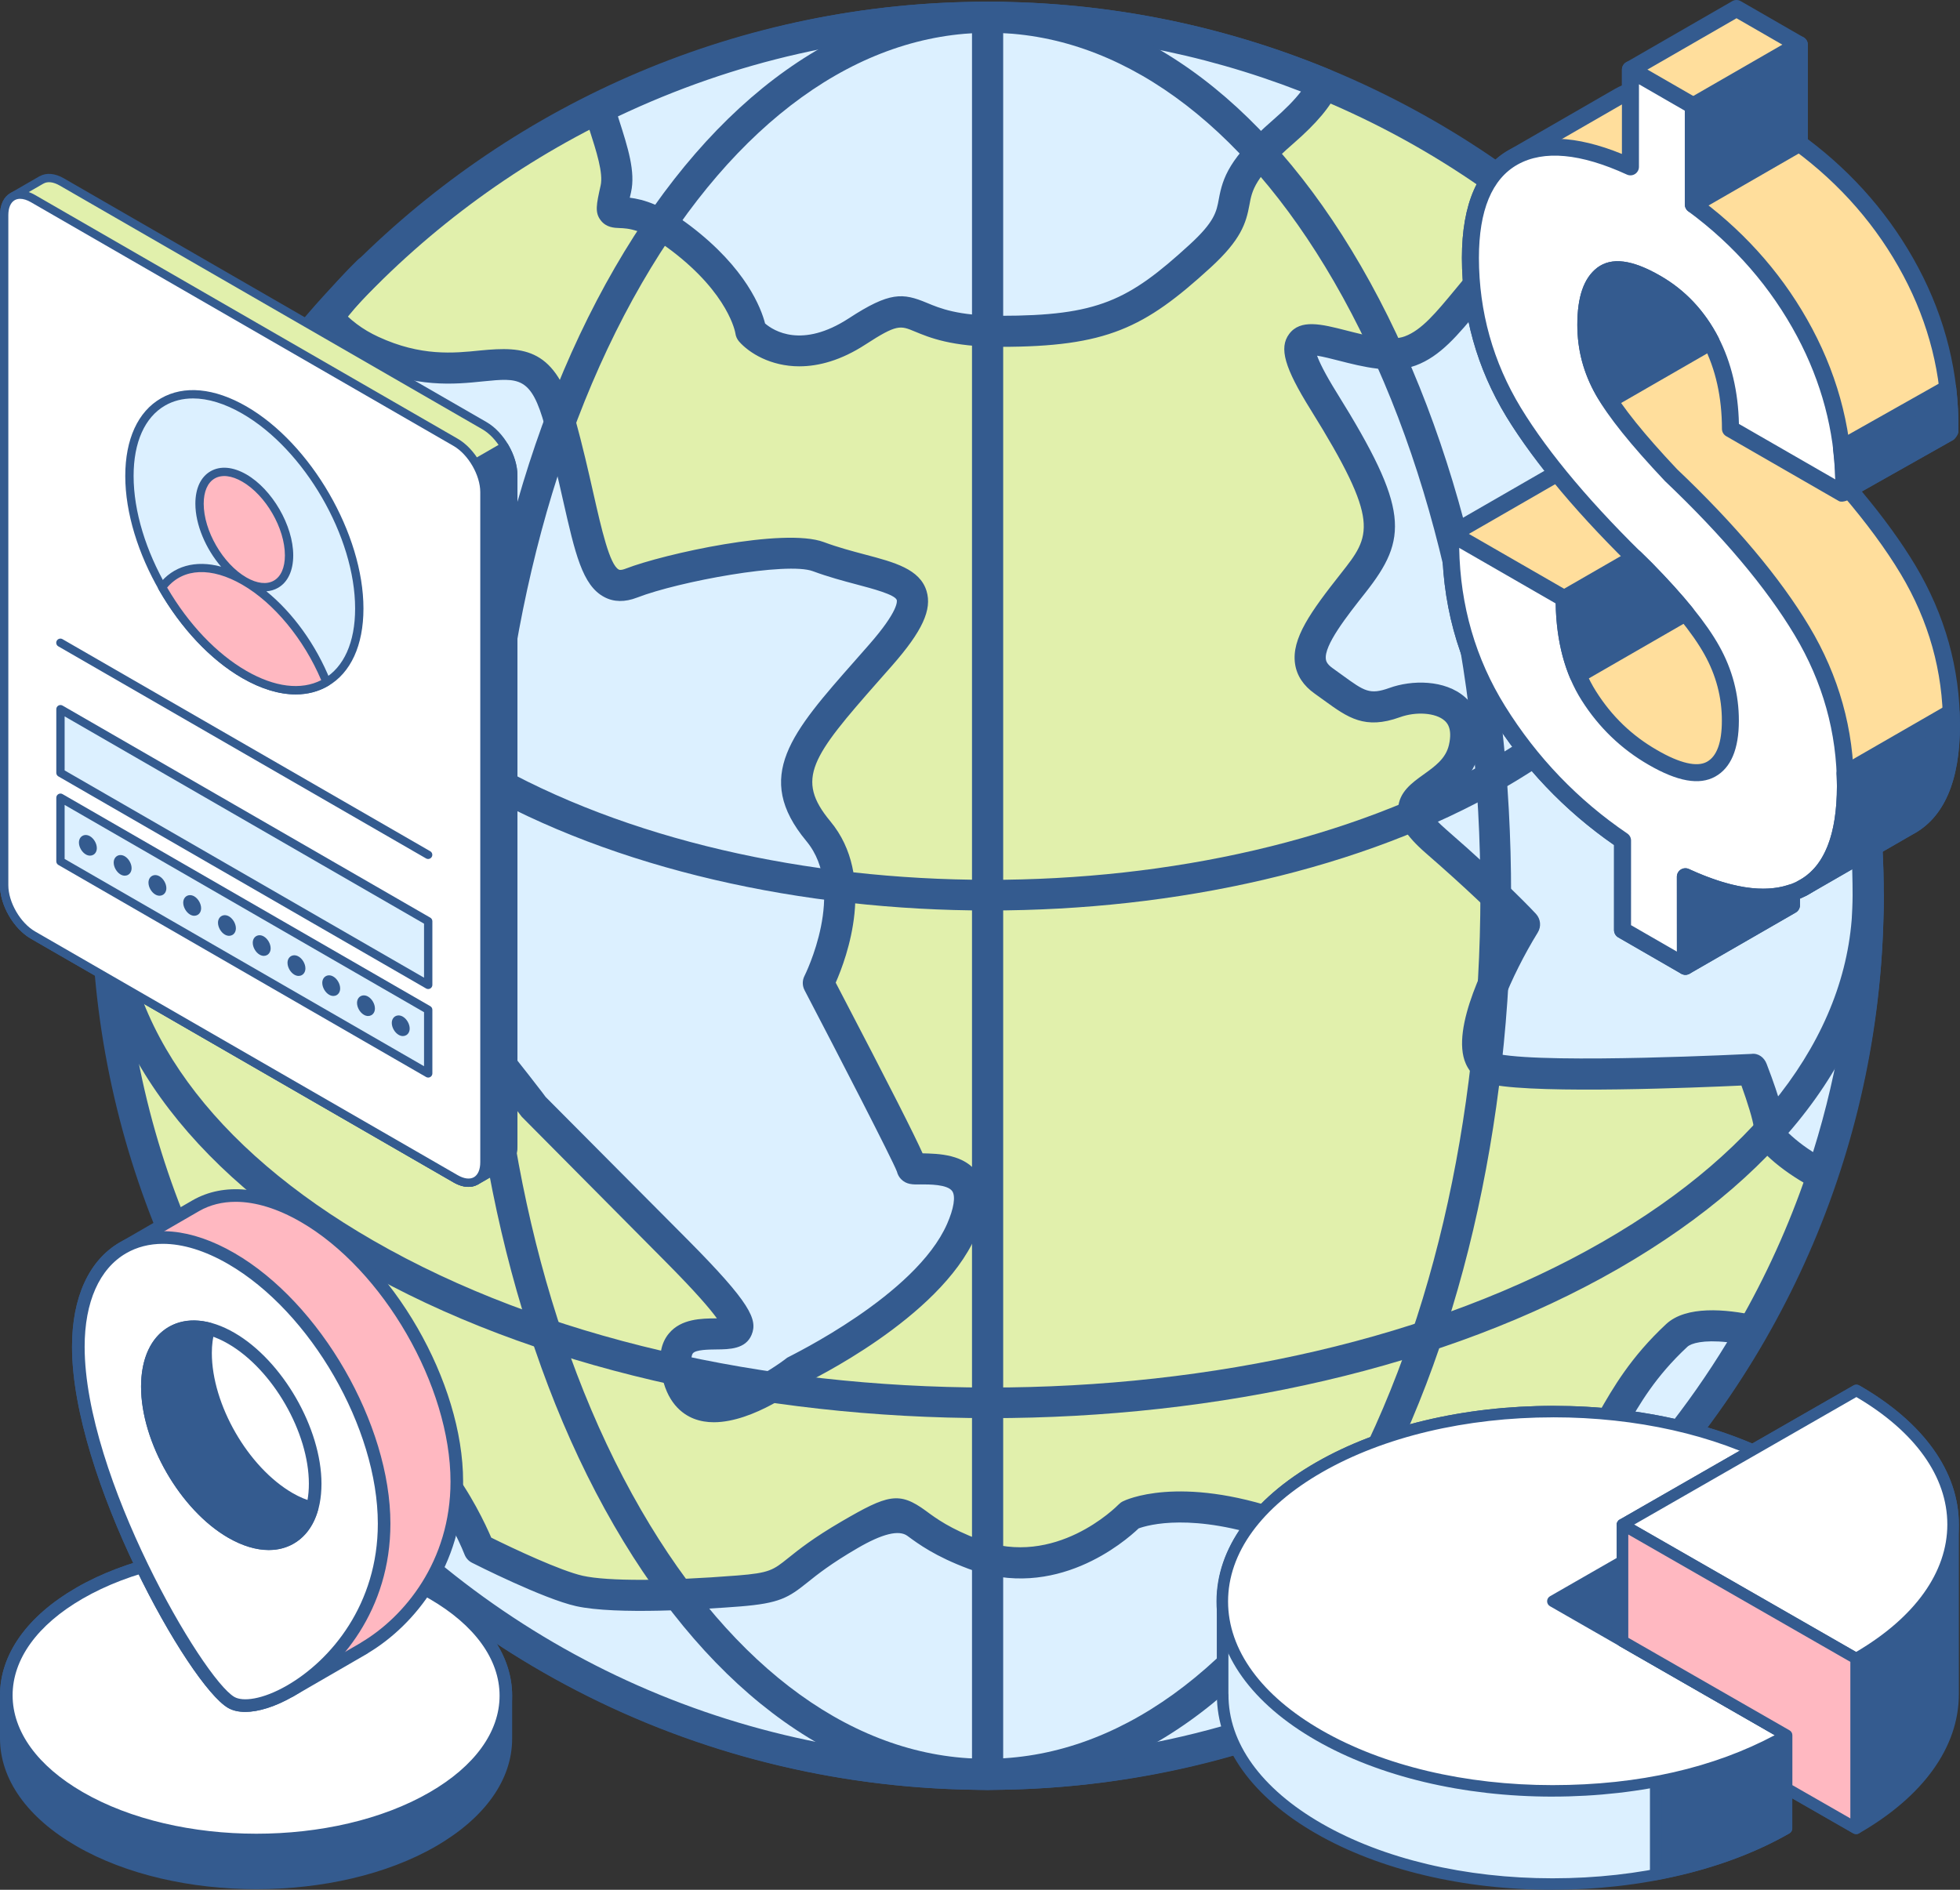 <svg width="504" height="486" viewBox="0 0 504 486" fill="none" xmlns="http://www.w3.org/2000/svg">
<rect x="0" y="0" width="504" height="486" fill="#333333" stroke="none"/>
<g clip-path="url(#clip0_4318_7916)">
<path d="M414.377 389.288C502.812 301.053 502.812 157.997 414.377 69.763C325.942 -18.471 182.561 -18.471 94.126 69.763C5.691 157.997 5.691 301.053 94.126 389.288C182.561 477.522 325.942 477.522 414.377 389.288Z" fill="#E1F0AC"/>
<path d="M253.939 460.312C126.869 460.312 23.484 357.166 23.484 230.38C23.484 103.594 126.869 0.443 253.939 0.443C381.009 0.443 484.394 103.594 484.394 230.375C484.394 357.157 381.009 460.308 253.939 460.308V460.312ZM253.939 8.435C131.287 8.44 31.495 107.997 31.495 230.38C31.495 352.762 131.283 452.32 253.939 452.32C376.595 452.32 476.384 352.762 476.384 230.38C476.384 107.997 376.595 8.44 253.939 8.44V8.435Z" fill="#345B8F"/>
<path d="M480.383 230.378C480.383 255.501 476.108 279.585 468.512 302.16C459.75 297.851 454.126 291.657 454.744 291.015C456.11 289.57 450.529 275.048 450.529 275.048C450.529 275.048 398.686 277.713 384.675 275.048C370.665 272.382 392.007 237.749 392.007 237.749C392.007 237.749 384.645 229.757 369.308 216.434C353.974 203.111 373.626 205.047 376.483 192.453C379.354 179.859 366.636 177.798 358.626 180.692C350.616 183.586 347.944 180.463 340.383 175.136C332.823 169.81 338.598 161.813 347.944 149.97C357.29 138.126 358.626 132.506 340.383 103.199C322.141 73.892 349.28 95.207 362.633 90.252C372.939 86.422 378.528 71.602 397.726 55.855C448.191 97.286 480.383 160.075 480.383 230.378ZM69.246 223.093C101.646 225.758 88.92 224.426 111.619 252.473C134.318 280.521 136.985 284.373 136.985 284.373L173.997 321.672C211.005 358.971 170.366 330.996 173.997 352.311C177.629 373.626 204.884 352.311 204.884 352.311C204.884 352.311 238.46 336.327 247.205 316.341C255.954 296.358 234.457 301.685 234.508 300.357C234.56 299.024 210.422 252.814 210.422 252.814C210.422 252.814 222.802 228.678 210.422 213.764C198.041 198.849 207.75 189.783 226.442 168.468C245.134 147.153 228.331 149.827 210.422 143.155C202.117 140.063 173.038 145.821 162.356 149.961C151.674 154.102 151.674 136.496 143.975 108.56C136.289 80.625 123.636 103.191 95.594 90.243C90.787 88.026 87.022 85.05 83.914 81.457C53.269 116.281 33.094 160.446 28.547 209.24C33.514 216.119 36.851 220.428 36.851 220.428L69.251 223.093H69.246ZM253.931 456.316C338.183 456.316 411.537 410.313 450.529 342.206C441.633 340.291 434.319 340.511 431.167 343.435C412.475 360.825 414.205 375.356 399.122 381.631C380.607 389.335 389.335 387.959 372.42 395.006C355.522 402.054 354.623 401.282 328.816 392.341C302.987 383.4 290.533 389.675 290.533 389.675C290.533 389.675 272.735 408.088 250.477 399.738C228.219 391.392 237.124 383.835 218.432 394.721C199.74 405.608 205.226 407.941 189.953 409.157C174.672 410.374 157.013 410.939 148.998 409.157C140.988 407.376 123.182 398.344 123.182 398.344C123.182 398.344 110.573 366.165 92.023 366.527C86.317 366.644 79.734 366.204 73.37 366.329C114.697 420.897 180.08 456.312 253.922 456.312L253.931 456.316ZM158.353 48.579C155.682 60.569 158.353 48.579 175.044 61.233C191.734 73.888 193.07 85.214 193.07 85.214C193.07 85.214 203.086 96.536 220.442 85.214C237.798 73.892 230.458 85.214 257.16 85.214C283.862 85.214 292.543 80.552 308.563 65.896C324.583 51.24 309.229 51.909 329.926 33.923C335.685 28.929 338.875 25.034 340.388 21.579C313.737 10.577 284.571 4.439 253.935 4.439C218.021 4.439 184.204 13.005 154.035 27.846C156.537 36.028 159.503 43.459 158.353 48.579Z" fill="#DCF0FF"/>
<path d="M253.939 460.306C181.237 460.306 114.264 426.927 70.188 368.74C69.28 367.533 69.124 365.928 69.781 364.578C70.439 363.224 71.8 362.361 73.309 362.331C76.616 362.288 80.001 362.353 83.295 362.435C86.303 362.495 89.221 362.568 91.958 362.53H92.342C110.995 362.53 123.48 388.83 126.32 395.438C131.996 398.259 144.204 403.995 149.879 405.254C156.286 406.669 171.148 406.639 189.645 405.172C197.897 404.517 198.81 403.788 202.653 400.709C205.363 398.535 209.076 395.546 216.421 391.267C228.265 384.366 231.192 383.482 238.113 388.572C240.732 390.508 244.316 393.152 251.894 396.003C271.368 403.266 287.004 387.562 287.661 386.898C287.972 386.575 288.34 386.303 288.738 386.109C289.295 385.816 303.003 379.178 330.137 388.563L332.71 389.46C348.22 394.837 360.945 395.458 370.884 391.323C378.791 388.024 380.736 386.721 382.798 385.35C385.241 383.715 387.757 382.042 397.591 377.949C404.387 375.119 407.058 370.444 411.104 363.358C414.748 356.979 419.292 349.038 428.447 340.512C433.609 335.724 443.772 336.66 451.384 338.303C452.629 338.562 453.68 339.416 454.194 340.581C454.717 341.736 454.648 343.078 454.017 344.182C413.006 415.817 336.341 460.31 253.943 460.31L253.939 460.306ZM81.661 370.384C124.184 422.558 186.515 452.31 253.939 452.31C331.551 452.31 403.898 411.409 444.131 345.174C437.949 344.51 434.841 345.476 433.903 346.351C425.642 354.042 421.613 361.089 418.06 367.313C413.732 374.891 409.993 381.434 400.677 385.307C391.565 389.094 389.373 390.564 387.259 391.979C384.968 393.51 382.604 395.093 373.975 398.681C356.243 406.091 353.766 405.216 330.086 396.995L327.513 396.111C306.66 388.886 295.222 392.177 292.797 393.062C289.217 396.473 271.39 411.849 249.08 403.469C240.451 400.243 236.176 397.077 233.349 394.998C231.165 393.374 226.869 394.432 220.463 398.172C213.637 402.149 210.192 404.905 207.676 406.924C202.717 410.9 200.483 412.324 190.285 413.139C181.034 413.859 158.434 415.334 148.142 413.057C139.734 411.185 122.127 402.287 121.379 401.899C120.501 401.463 119.823 400.713 119.464 399.798C116.226 391.565 104.667 370.397 92.113 370.522C89.252 370.552 86.213 370.491 83.091 370.427C82.616 370.405 82.141 370.397 81.661 370.384ZM183.563 365.764C181.804 365.764 180.096 365.493 178.488 364.88C175.358 363.673 171.36 360.623 170.054 352.972C169.328 348.715 169.994 345.321 172.021 342.91C175.185 339.131 180.355 339.08 184.134 339.049H184.345C182.677 336.729 179.041 332.42 171.156 324.48L134.149 287.181C133.591 286.495 130.509 282.165 108.51 254.98C102.047 246.996 98.429 241.389 95.788 237.296C92.145 231.655 83.538 228.276 69.967 227.161L36.53 224.413C35.411 224.318 34.377 223.758 33.686 222.874C33.686 222.874 30.318 218.522 25.304 211.569C24.733 210.788 24.474 209.831 24.565 208.865C29.069 160.555 48.556 115.583 80.913 78.831C81.674 77.969 82.767 77.468 83.921 77.468H83.939C85.097 77.468 86.195 77.977 86.952 78.853C89.865 82.213 93.246 84.766 97.283 86.616C108.229 91.684 116.684 90.83 123.45 90.136C134.97 89.01 142.902 89.54 147.848 107.504C149.832 114.716 151.31 121.233 152.59 126.891C154.635 135.906 156.748 145.23 159.113 146.477C159.558 146.718 160.423 146.425 160.911 146.235C170.69 142.448 201.602 135.608 211.826 139.408C215.517 140.784 219.166 141.741 222.434 142.612C229.995 144.609 236.526 146.339 238.251 151.98C239.717 156.768 237.17 162.306 229.463 171.1L226.043 174.982C208.644 194.705 204.468 200.312 213.512 211.211C225.404 225.53 217.722 246.306 214.895 252.715C229.536 280.754 235.121 291.878 237.24 296.605C241.225 296.708 248.12 296.76 251.561 301.966C254.116 305.826 253.9 311.053 250.882 317.941C241.649 339.049 208.043 355.232 206.617 355.918C205.713 356.72 193.834 365.751 183.563 365.764ZM38.96 216.585L70.624 219.186C93.082 221.041 94.919 221.183 102.523 232.966C105.069 236.912 108.553 242.299 114.748 249.959C137.278 277.8 140.179 281.932 140.296 282.096L176.858 318.856C192.965 335.09 194.889 339.347 193.272 343.263C191.746 346.968 187.566 347.011 184.211 347.041C182.249 347.063 178.968 347.093 178.172 348.029C178.012 348.228 177.52 349.06 177.961 351.639C178.773 356.405 180.74 357.164 181.389 357.414C186.697 359.463 197.854 352.743 202.428 349.159C203.496 348.547 235.51 333.102 243.547 314.733C245.263 310.821 245.764 307.698 244.882 306.365C243.676 304.545 238.826 304.597 236.807 304.597C234.659 304.657 233.051 304.64 231.68 303.221C231.179 302.699 230.816 302.026 230.639 301.306C229.394 298.058 215.47 271.093 206.885 254.648C206.284 253.505 206.279 252.137 206.867 250.986C206.975 250.766 217.882 228.994 207.352 216.309C193.562 199.7 203.53 188.408 220.035 169.702L223.441 165.829C231.136 157.057 230.673 154.568 230.595 154.309C230.167 152.925 224.28 151.363 220.385 150.333C216.879 149.405 212.984 148.366 209.029 146.899C202.428 144.424 174.623 149.5 163.816 153.684C160.691 154.892 157.829 154.861 155.356 153.529C149.745 150.553 147.878 142.31 144.778 128.642C143.52 123.096 142.072 116.682 140.123 109.618C136.608 96.825 133.487 97.162 124.262 98.076C116.913 98.835 106.858 99.844 93.925 93.862C90.254 92.176 87.004 90.032 84.103 87.38C54.881 121.862 37.148 163.483 32.683 208.123C35.519 212.026 37.732 214.972 38.955 216.585H38.96ZM468.52 306.15C467.915 306.15 467.305 306.016 466.748 305.731C459.745 302.285 451.458 295.772 450.771 291.921C450.645 291.244 450.719 290.493 450.943 289.799C450.784 288.125 449.37 283.532 447.796 279.172C436.475 279.702 396.428 281.345 383.931 278.965C380.633 278.339 378.207 276.467 376.919 273.552C372.886 264.434 382.573 245.961 387.013 238.31C383.875 235.127 377.135 228.515 366.687 219.44C361.504 214.933 359.36 211.487 359.533 207.907C359.727 203.715 363.086 201.308 366.052 199.186C369 197.073 371.788 195.085 372.588 191.557C373.582 187.196 371.965 185.769 371.434 185.303C369.181 183.314 364.158 182.939 359.995 184.44C350.956 187.718 346.59 184.544 340.555 180.175L338.078 178.393C335.165 176.332 333.457 173.752 333.012 170.712C332.061 164.208 337.063 157.298 344.805 147.482C352.512 137.708 355.115 134.422 336.985 105.3C330.293 94.548 328.854 89.48 331.473 85.922C334.382 81.967 339.872 83.373 346.223 84.995C351.25 86.284 357.527 87.897 361.24 86.495C365.567 84.891 369.237 80.449 374.312 74.307C379.357 68.2 385.634 60.591 395.187 52.755C396.67 51.547 398.797 51.547 400.28 52.755C453.74 96.644 484.398 161.387 484.398 230.37C484.398 255.014 480.334 279.599 472.32 303.419C471.957 304.511 471.131 305.395 470.063 305.835C469.575 306.042 469.048 306.145 468.524 306.145L468.52 306.15ZM458.98 290.446C460.099 291.684 462.607 294.004 466.212 296.286C472.96 274.721 476.383 252.573 476.383 230.374C476.383 164.902 447.771 103.381 397.751 61.074C390.169 67.682 384.847 74.117 380.494 79.392C374.844 86.228 370.387 91.632 364.037 93.992C357.933 96.251 350.342 94.302 344.234 92.741C342.553 92.305 340.287 91.731 338.679 91.473C339.237 93.034 340.59 95.928 343.789 101.078C362.399 130.98 362.109 138.472 351.095 152.437C346.339 158.463 340.417 165.967 340.94 169.556C340.988 169.879 341.113 170.742 342.7 171.855L345.267 173.705C350.874 177.772 352.206 178.734 357.272 176.923C362.987 174.852 371.533 174.727 376.738 179.308C378.869 181.192 382.176 185.51 380.399 193.325C378.929 199.807 374.183 203.202 370.72 205.677C369.54 206.531 367.759 207.799 367.513 208.382C367.547 208.382 367.82 209.818 371.948 213.398C387.277 226.721 394.66 234.691 394.963 235.023C396.177 236.343 396.368 238.301 395.425 239.819C388.526 251.029 382.288 265.879 384.255 270.313C384.38 270.606 384.527 270.925 385.435 271.102C398.827 273.629 449.815 271.059 450.33 271.037C452.167 270.778 453.663 271.973 454.276 273.599C457.964 283.183 459.023 287.88 458.98 290.429V290.446ZM205.575 94.212C198.118 94.212 192.637 90.757 190.069 87.854C189.533 87.242 189.191 86.483 189.092 85.68C189.088 85.629 187.484 75.687 172.622 64.417C165.295 58.858 161.4 58.724 159.308 58.651C157.954 58.599 155.923 58.534 154.492 56.692C152.901 54.644 153.355 52.612 154.444 47.713C154.444 47.713 154.444 47.704 154.449 47.704C155.158 44.521 153.394 39.026 151.526 33.208L150.204 29.016C149.633 27.144 150.506 25.134 152.266 24.271C184.397 8.451 218.604 0.438 253.939 0.438C284.276 0.438 313.884 6.308 341.926 17.879C342.916 18.298 343.702 19.087 344.104 20.075C344.507 21.075 344.489 22.188 344.061 23.176C342.241 27.329 338.584 31.698 332.554 36.934C322.577 45.604 321.95 49.02 321.289 52.651C320.411 57.43 319.118 61.652 311.268 68.834C294.288 84.361 284.605 89.2 257.155 89.2C244.697 89.2 238.99 86.815 235.212 85.245C231.521 83.705 230.643 83.338 222.628 88.544C216.265 92.698 210.486 94.207 205.566 94.207L205.575 94.212ZM196.739 83.192C198.961 85.098 206.241 89.687 218.254 81.872C228.814 74.971 232.152 75.316 238.312 77.874C241.688 79.288 246.309 81.216 257.159 81.216C282.31 81.216 290.143 77.326 305.856 62.951C312.345 57.02 312.811 54.458 313.408 51.211C314.424 45.664 316.093 40.648 327.297 30.905C330.47 28.157 332.869 25.712 334.538 23.538C308.757 13.515 281.661 8.438 253.934 8.438C220.968 8.438 189.01 15.671 158.897 29.939L159.156 30.771C161.46 37.952 163.449 44.154 162.264 49.451C162.143 49.96 162.04 50.43 161.944 50.844C165.433 51.279 170.434 52.716 177.468 58.047C191.897 68.998 195.753 79.353 196.735 83.192H196.739Z" fill="#345B8F"/>
<path d="M254.471 364.703C195.659 364.703 136.812 351.786 91.993 325.977C47.978 300.62 23.64 266.681 23.484 230.404C23.476 228.196 25.257 226.397 27.474 226.389H27.492C29.696 226.389 31.486 228.17 31.499 230.365C31.646 263.692 54.553 295.182 96.004 319.05C183.282 369.348 325.158 369.443 412.259 319.27C453.745 295.376 476.514 263.817 476.38 230.408C476.371 228.192 478.156 226.402 480.37 226.393H480.387C482.591 226.393 484.381 228.174 484.394 230.37C484.541 266.776 460.346 300.806 416.266 326.201C371.685 351.876 313.097 364.708 254.48 364.708L254.471 364.703Z" fill="#345B8F"/>
<path d="M254.367 234.158C206.237 234.158 158.08 223.582 121.41 202.465C88.911 183.751 69.155 158.731 65.77 132.016C62.848 108.976 71.913 86.432 91.98 66.834C93.562 65.281 96.095 65.324 97.643 66.885C99.19 68.468 99.16 70.996 97.578 72.535C79.374 90.322 71.126 110.542 73.716 131.016C76.776 155.195 95.135 178.11 125.413 195.53C196.428 236.452 311.883 236.525 382.773 195.707C412.916 178.347 431.167 155.501 434.171 131.387C436.739 110.792 428.331 90.443 409.868 72.544C408.282 71.013 408.247 68.485 409.786 66.894C411.343 65.333 413.876 65.281 415.449 66.821C435.784 86.531 445.013 109.2 442.121 132.379C438.797 159.033 419.145 183.988 386.78 202.638C350.291 223.642 302.338 234.14 254.367 234.153V234.158Z" fill="#345B8F"/>
<path d="M253.63 460.311C217.267 460.311 183.272 436.166 157.901 392.32C106.351 303.221 106.451 158.088 158.13 68.791C183.644 24.716 217.786 0.434 254.253 0.434H254.257C290.608 0.442 324.599 24.591 349.965 68.424C401.519 157.523 401.424 302.656 349.744 391.953C324.24 436.041 290.102 460.311 253.63 460.311ZM254.253 8.426C220.764 8.426 189.095 31.28 165.073 72.785C114.669 159.873 114.565 301.427 164.844 388.322C188.727 429.589 220.254 452.319 253.635 452.319C287.016 452.319 318.793 429.464 342.811 387.96C393.211 300.871 393.31 159.326 343.031 72.422C319.16 31.155 287.63 8.439 254.262 8.426H254.257H254.253Z" fill="#345B8F"/>
<path d="M253.953 460.306C251.74 460.306 249.945 458.516 249.945 456.308V4.436C249.945 2.227 251.74 0.438 253.953 0.438C256.167 0.438 257.961 2.227 257.961 4.436V456.312C257.961 458.52 256.167 460.31 253.953 460.31V460.306Z" fill="#345B8F"/>
</g>
<path d="M459.394 470.22V446.273L420.192 423.779L459.461 401.253V377.295C426.284 358.264 372.459 358.275 339.243 377.339C322.649 386.86 314.402 399.333 314.402 411.806L314.391 411.795V435.681H314.419C314.318 448.192 322.537 460.71 339.17 470.258C372.358 489.295 426.177 489.273 459.399 470.22H459.394Z" fill="#DCF0FF"/>
<path d="M399.211 486.001C376.258 486.001 354.672 480.869 338.413 471.536C321.981 462.104 312.93 449.47 312.913 435.938C312.896 435.855 312.891 435.766 312.891 435.677V411.791C312.891 411.73 312.896 411.664 312.902 411.603C312.986 398.092 322.064 385.475 338.491 376.048C354.795 366.699 376.425 361.545 399.407 361.545C422.388 361.545 443.935 366.677 460.188 376.004C460.652 376.265 460.937 376.753 460.937 377.286V401.244C460.942 401.771 460.657 402.259 460.2 402.52L423.159 423.77L460.127 444.987C460.59 445.248 460.875 445.736 460.875 446.263V470.21C460.881 470.737 460.596 471.226 460.138 471.486C443.834 480.841 422.193 485.99 399.217 485.99L399.211 486.001ZM315.867 435.422C315.883 435.516 315.895 435.605 315.895 435.699C315.8 448.222 324.326 460.04 339.909 468.984C355.716 478.056 376.777 483.049 399.217 483.049C421.657 483.049 442.131 478.2 457.91 469.367V447.129L419.446 425.063C418.988 424.802 418.709 424.308 418.709 423.787C418.709 423.265 418.988 422.772 419.446 422.505L457.977 400.406V378.157C442.249 369.357 421.495 364.519 399.423 364.519C377.352 364.519 355.844 369.529 339.987 378.628C324.443 387.545 315.889 399.335 315.889 411.813C315.889 411.874 315.889 411.935 315.878 411.997V435.427L315.867 435.422Z" fill="#345B8F"/>
<path d="M425.75 426.982V482.056C438.034 479.742 449.609 475.836 459.375 470.227V446.28L425.75 426.988V426.982Z" fill="#345B8F"/>
<path d="M425.759 483.528C425.418 483.528 425.077 483.411 424.809 483.189C424.474 482.912 424.273 482.496 424.273 482.057V426.984C424.273 426.457 424.553 425.968 425.016 425.708C425.48 425.441 426.043 425.441 426.501 425.708L460.115 445.005C460.579 445.266 460.863 445.754 460.863 446.281V470.228C460.869 470.755 460.584 471.243 460.126 471.504C450.511 477.019 439.048 481.058 426.038 483.505C425.943 483.522 425.854 483.528 425.759 483.528ZM427.25 429.542V480.254C438.869 477.913 449.165 474.251 457.898 469.362V447.124L427.25 429.542Z" fill="#345B8F"/>
<path d="M420.189 423.772L459.458 401.245L459.453 377.287L399.312 411.798L420.189 423.772Z" fill="#345B8F"/>
<path d="M420.198 425.247C419.941 425.247 419.684 425.18 419.45 425.053L398.579 413.079C398.115 412.818 397.836 412.33 397.836 411.803C397.836 411.276 398.115 410.788 398.579 410.521L458.719 376.01C459.182 375.744 459.746 375.744 460.204 376.01C460.668 376.271 460.952 376.759 460.952 377.292V401.25C460.958 401.777 460.673 402.265 460.215 402.526L420.946 425.053C420.717 425.186 420.46 425.247 420.198 425.247ZM402.297 411.797L420.198 422.062L457.982 400.39V379.844L402.297 411.797Z" fill="#345B8F"/>
<path d="M459.372 446.263L399.293 411.796L459.433 377.285C426.256 358.254 372.437 358.265 339.215 377.329C306.005 396.383 305.977 427.265 339.154 446.296C372.331 465.333 426.15 465.316 459.372 446.263Z" fill="white"/>
<path d="M399.222 462.043C376.274 462.043 354.683 456.906 338.424 447.579C321.908 438.108 312.812 425.418 312.812 411.853C312.812 398.287 321.936 385.553 338.491 376.054C354.795 366.705 376.425 361.551 399.407 361.551C422.388 361.551 443.935 366.683 460.188 376.01C460.652 376.271 460.937 376.759 460.937 377.292C460.937 377.824 460.652 378.307 460.188 378.568L402.282 411.803L460.121 444.988C460.585 445.248 460.87 445.737 460.87 446.264C460.87 446.791 460.585 447.279 460.121 447.54C443.823 456.889 422.193 462.038 399.217 462.038L399.222 462.043ZM399.412 364.503C376.939 364.503 355.833 369.513 339.976 378.612C324.381 387.556 315.788 399.363 315.788 411.847C315.788 424.331 324.354 436.094 339.909 445.015C355.722 454.093 376.788 459.086 399.222 459.086C421.657 459.086 440.797 454.536 456.369 446.236L398.569 413.073C398.106 412.812 397.827 412.319 397.827 411.797C397.827 411.276 398.106 410.782 398.569 410.515L456.436 377.303C440.909 369.03 420.78 364.497 399.412 364.497V364.503Z" fill="#345B8F"/>
<path d="M417.227 422.056L459.421 446.269V459.951L477.305 470.21C493.922 460.678 502.23 448.183 502.242 435.705V392.061C502.253 379.572 493.967 367.093 477.372 357.572L417.232 392.083V422.056H417.227Z" fill="#345B8F"/>
<path d="M477.296 471.684C477.033 471.684 476.782 471.617 476.547 471.49L458.664 461.231C458.2 460.97 457.915 460.476 457.915 459.955V447.127L416.469 423.341C416.011 423.08 415.727 422.592 415.727 422.065V392.092C415.727 391.565 416.011 391.077 416.469 390.81L476.614 356.299C477.078 356.033 477.642 356.033 478.1 356.299C494.632 365.787 503.728 378.493 503.705 392.07V435.714C503.694 449.296 494.576 462.002 478.027 471.495C477.798 471.628 477.541 471.689 477.284 471.689L477.296 471.684ZM460.897 459.095L477.29 468.499C492.41 459.611 500.729 447.987 500.735 435.703V392.064C500.752 379.786 492.455 368.167 477.351 359.284L418.697 392.941V421.21L460.143 444.996C460.607 445.257 460.891 445.745 460.891 446.272V459.1L460.897 459.095Z" fill="#345B8F"/>
<path d="M477.294 426.544C510.522 407.497 510.55 376.609 477.367 357.572L417.227 392.083L477.294 426.544Z" fill="white"/>
<path d="M477.284 428.025C477.028 428.025 476.771 427.959 476.542 427.831L416.469 393.37C416.011 393.109 415.727 392.615 415.727 392.088C415.727 391.561 416.011 391.073 416.469 390.807L476.614 356.295C477.078 356.029 477.642 356.029 478.1 356.295C494.616 365.772 503.705 378.467 503.705 392.038C503.7 405.621 494.582 418.332 478.021 427.825C477.793 427.959 477.536 428.02 477.279 428.02L477.284 428.025ZM420.193 392.088L477.284 424.84C492.41 415.952 500.741 404.328 500.741 392.038C500.741 379.749 492.449 368.163 477.357 359.286L420.193 392.088Z" fill="#345B8F"/>
<path d="M459.421 446.266V459.948L477.3 470.207L477.294 426.542L417.227 392.086V422.053L459.421 446.266Z" fill="#FFB8C1"/>
<path d="M477.296 471.682C477.034 471.682 476.783 471.616 476.548 471.488L458.664 461.229C458.201 460.968 457.916 460.475 457.916 459.953V447.125L416.469 423.339C416.011 423.078 415.727 422.59 415.727 422.063V392.091C415.727 391.563 416.011 391.075 416.469 390.809C416.933 390.548 417.497 390.548 417.954 390.809L478.022 425.27C478.486 425.536 478.77 426.025 478.77 426.552V470.218C478.776 470.745 478.491 471.233 478.033 471.494C477.804 471.627 477.548 471.688 477.291 471.688L477.296 471.682ZM460.897 459.093L475.805 467.643V427.389L418.703 394.637V421.197L460.149 444.983C460.613 445.244 460.897 445.732 460.897 446.26V459.087V459.093Z" fill="#345B8F"/>
<path d="M130.073 436.037C130.047 426.528 123.77 417.03 111.23 409.769C86.132 395.242 45.471 395.233 20.402 409.743C7.862 417.004 1.595 426.511 1.617 436.037V447.1C1.643 456.61 7.925 466.108 20.457 473.359C45.554 487.887 86.224 487.896 111.293 473.401C123.833 466.132 130.091 456.625 130.073 447.098V436.035V436.037Z" fill="#345B8F"/>
<path d="M65.933 485.846C49.176 485.846 32.41 482.152 19.65 474.765C7.007 467.446 0.031 457.624 7.334e-05 447.103V436.035C-0.026 425.504 6.936 415.666 19.595 408.335C45.072 393.591 86.539 393.609 112.041 408.361C124.688 415.685 131.665 425.511 131.695 436.033V447.1C131.713 457.635 124.76 467.474 112.104 474.804C99.379 482.165 82.655 485.846 65.933 485.846ZM65.776 400.483C49.635 400.483 33.497 404.037 21.214 411.149C9.602 417.868 3.217 426.709 3.239 436.03V447.072C3.265 456.411 9.665 465.239 21.27 471.949C45.871 486.195 85.896 486.21 110.488 471.991C122.091 465.267 128.476 456.426 128.461 447.1V436.037C128.434 426.718 122.03 417.888 110.425 411.173C98.112 404.043 81.945 400.481 65.778 400.481L65.776 400.483Z" fill="#345B8F"/>
<path d="M111.293 462.331C136.358 447.827 136.332 424.291 111.23 409.769C86.132 395.242 45.472 395.233 20.402 409.743C-4.667 424.247 -4.641 447.768 20.457 462.287C45.554 476.815 86.224 476.833 111.293 462.329V462.331Z" fill="white"/>
<path d="M65.941 474.778C49.18 474.778 32.414 471.08 19.65 463.693C6.979 456.363 0 446.52 0 435.985C0 425.45 6.957 415.646 19.595 408.335C45.072 393.591 86.538 393.609 112.041 408.361C124.712 415.694 131.695 425.535 131.695 436.079C131.695 446.622 124.738 456.426 112.104 463.737C99.379 471.098 82.663 474.778 65.939 474.778H65.941ZM65.778 400.483C49.637 400.483 33.499 404.037 21.216 411.149C9.623 417.855 3.241 426.674 3.241 435.985C3.241 445.295 9.647 454.156 21.273 460.879C45.882 475.134 85.907 475.154 110.49 460.921C122.078 454.219 128.463 445.395 128.463 436.076C128.463 426.757 122.057 417.897 110.427 411.173C98.114 404.043 81.947 400.481 65.78 400.481L65.778 400.483Z" fill="#345B8F"/>
<path d="M78.149 312.846C67.33 306.583 57.53 305.974 50.42 310.03H50.416L50.374 310.056C50.357 310.065 50.346 310.073 50.333 310.082L31.679 320.875C24.552 324.974 20.136 333.798 20.141 346.356C20.141 379.817 50.821 432.826 59.453 437.821C62.459 439.561 68.249 438.454 74.468 434.904L74.494 434.939L93.734 423.808L93.721 423.782C104.989 417.107 117.47 402.341 117.466 381.033C117.47 355.94 99.861 325.404 78.149 312.844V312.846Z" fill="#FFB8C1"/>
<path d="M63.044 440.263C61.336 440.263 59.844 439.925 58.646 439.228C48.602 433.417 18.523 379.803 18.523 346.36C18.519 333.605 22.904 324.055 30.874 319.471L49.526 308.68C57.572 304.087 67.987 305.091 78.963 311.444C101.091 324.245 119.092 355.466 119.087 381.037C119.092 402.703 106.598 417.929 94.805 425.028C94.728 425.1 94.639 425.163 94.548 425.218L75.308 436.349C75.194 436.412 75.077 436.462 74.952 436.502C70.524 438.977 66.372 440.263 63.044 440.263ZM60.589 309.075C57.156 309.075 53.998 309.861 51.223 311.444L32.488 322.282C25.563 326.266 21.756 334.815 21.76 346.358C21.76 379.679 52.125 431.708 60.263 436.417C62.312 437.613 67.25 437.17 73.667 433.496C73.772 433.437 73.883 433.391 73.996 433.356L92.668 422.55C92.74 422.491 92.816 422.437 92.899 422.384C103.992 415.809 115.851 401.491 115.846 381.035C115.851 356.496 98.575 326.535 77.34 314.251C71.398 310.811 65.688 309.073 60.587 309.073L60.589 309.075Z" fill="#345B8F"/>
<path d="M20.141 346.349C20.136 321.247 37.741 311.097 59.454 323.655C81.166 336.214 98.775 366.751 98.771 391.845C98.775 425.314 67.968 442.741 59.454 437.814C50.821 432.819 20.141 379.81 20.141 346.349Z" fill="white"/>
<path d="M63.071 440.248C61.346 440.248 59.84 439.91 58.647 439.222C48.603 433.407 18.523 379.793 18.523 346.35C18.519 333.619 22.889 324.079 30.824 319.488C38.768 314.884 49.23 315.865 60.265 322.252C82.394 335.053 100.395 366.274 100.391 391.845C100.395 413.95 87.522 429.274 75.478 436.247C70.941 438.866 66.556 440.248 63.069 440.248H63.071ZM41.885 319.879C38.424 319.879 35.239 320.682 32.445 322.298C25.555 326.284 21.765 334.828 21.765 346.35C21.765 379.671 52.129 431.7 60.267 436.408C62.367 437.628 67.382 437.177 73.862 433.433C85.126 426.917 97.16 412.57 97.156 391.845C97.16 367.306 79.885 337.345 58.649 325.061C52.698 321.619 46.989 319.879 41.887 319.879H41.885Z" fill="#345B8F"/>
<path d="M37.891 356.613C37.891 342.845 47.556 337.268 59.468 344.164C71.385 351.051 81.046 367.812 81.046 381.58C81.046 395.348 71.385 400.943 59.473 394.047C47.556 387.151 37.891 370.39 37.891 356.613Z" fill="white"/>
<path d="M69.117 398.64C65.878 398.64 62.319 397.57 58.664 395.457C46.317 388.31 36.273 370.887 36.273 356.617C36.273 349.359 38.802 343.899 43.396 341.243C47.988 338.577 53.993 339.121 60.28 342.762C72.622 349.898 82.666 367.312 82.666 381.584C82.666 388.853 80.137 394.317 75.538 396.974C73.615 398.085 71.448 398.64 69.117 398.64ZM49.829 342.825C48.058 342.825 46.431 343.234 45.013 344.052C41.462 346.106 39.51 350.566 39.51 356.615C39.51 369.853 48.829 386.015 60.282 392.641C65.523 395.679 70.361 396.212 73.922 394.162C77.468 392.108 79.424 387.642 79.424 381.582C79.424 368.344 70.11 352.19 58.657 345.572C55.507 343.749 52.501 342.825 49.827 342.825H49.829Z" fill="#345B8F"/>
<path d="M52.851 347.952C52.851 345.636 53.145 343.575 53.657 341.739C44.569 339.415 37.891 345.171 37.891 356.606C37.891 370.382 47.556 387.143 59.473 394.039C69.377 399.769 77.705 396.862 80.236 387.802C78.388 387.329 76.445 386.552 74.428 385.386C62.509 378.49 52.851 361.729 52.851 347.952Z" fill="#345B8F"/>
<path d="M69.117 398.607C65.858 398.607 62.282 397.541 58.664 395.45C46.317 388.303 36.273 370.881 36.273 356.611C36.273 350.195 38.319 345.072 42.028 342.181C45.246 339.677 49.408 338.981 54.059 340.171C54.481 340.278 54.843 340.553 55.059 340.928C55.279 341.306 55.337 341.756 55.22 342.177C54.727 343.956 54.473 345.899 54.473 347.953C54.473 361.193 63.787 377.358 75.24 383.979C77.024 385.013 78.841 385.771 80.638 386.231C81.06 386.341 81.422 386.611 81.642 386.991C81.858 387.367 81.916 387.819 81.799 388.238C80.505 392.87 77.83 396.131 74.062 397.675C72.535 398.297 70.875 398.605 69.119 398.605L69.117 398.607ZM49.818 342.856C47.596 342.856 45.627 343.489 44.019 344.742C41.109 347.004 39.513 351.219 39.513 356.609C39.513 369.846 48.831 386.009 60.284 392.634C64.97 395.348 69.431 396.07 72.837 394.671C75.236 393.686 77.063 391.7 78.172 388.877C76.645 388.358 75.118 387.659 73.622 386.795C61.28 379.652 51.236 362.228 51.236 347.955C51.236 346.235 51.393 344.574 51.7 342.998C51.055 342.902 50.425 342.856 49.82 342.856H49.818Z" fill="#345B8F"/>
<path d="M462.68 11.49L446.519 2.178L419.25 17.894V23.421C418.282 23.773 417.349 24.194 416.461 24.682L389.186 40.404C381.808 44.523 378.098 53.189 378.098 66.341C378.121 80.635 381.802 93.824 389.192 105.983C392.226 110.965 396.108 116.233 400.48 121.665L373.341 137.306L373.029 137.811C372.754 154.346 376.814 169.35 385.181 182.781C393.524 196.195 404.225 207.351 417.221 216.166L417.216 239.184L433.382 248.507L460.657 232.791V229.609C461.648 229.275 462.599 228.865 463.509 228.38L490.778 212.664C498.133 208.773 501.798 200.006 501.798 186.433C501.803 172.258 498.07 158.921 490.634 146.508C486.655 139.867 481.522 132.953 475.384 125.787L501.179 111.236L501.396 110.783C501.59 96.466 498.249 82.824 491.328 69.817C484.418 56.835 474.867 45.85 462.68 36.873V11.487V11.49Z" fill="#FFDE9C"/>
<path d="M433.387 250.694C433.011 250.694 432.63 250.596 432.295 250.403L416.128 241.079C415.452 240.69 415.036 239.969 415.036 239.19L415.042 217.321C402.268 208.461 391.602 197.237 383.331 183.938C374.771 170.198 370.569 154.666 370.849 137.779C370.855 137.387 370.968 137.003 371.173 136.668L371.485 136.164C371.678 135.858 371.942 135.601 372.254 135.422L397.196 121.045C393.093 115.835 389.853 111.262 387.333 107.123C379.785 94.701 375.944 80.981 375.921 66.35C375.921 52.396 380.03 43.029 388.131 38.506L415.377 22.798C415.935 22.49 416.504 22.21 417.073 21.956V17.9C417.073 17.121 417.49 16.4 418.166 16.01L445.435 0.294C446.106 -0.098 446.949 -0.098 447.62 0.294L463.78 9.606C464.457 9.996 464.873 10.717 464.873 11.496V35.788C476.854 44.803 486.4 55.904 493.263 68.802C500.309 82.046 503.788 96.181 503.589 110.818C503.583 111.133 503.514 111.444 503.378 111.727C503.184 112.131 502.655 112.924 502.262 113.143L478.762 126.399C484.333 133.068 488.957 139.449 492.518 145.395C500.133 158.117 503.994 171.926 503.988 186.439C503.988 200.849 499.89 210.322 491.807 214.6L464.604 230.276C464.011 230.588 463.431 230.867 462.844 231.116V232.794C462.844 233.573 462.428 234.294 461.752 234.684L434.476 250.4C434.141 250.596 433.76 250.692 433.384 250.692L433.387 250.694ZM419.408 237.929L433.387 245.992L458.477 231.537V229.613C458.477 228.678 459.076 227.844 459.963 227.547C460.838 227.25 461.682 226.886 462.491 226.46L489.694 210.781C496.303 207.282 499.621 199.103 499.621 186.436C499.627 172.719 495.971 159.666 488.767 147.631C484.975 141.298 479.915 134.427 473.733 127.206C473.311 126.713 473.129 126.053 473.245 125.412C473.357 124.769 473.751 124.209 474.32 123.889L499.222 109.843C499.335 96.553 496.035 83.286 489.408 70.841C482.686 58.212 473.259 47.373 461.393 38.63C460.835 38.217 460.506 37.568 460.506 36.873V12.745L446.533 4.694L421.449 19.149V23.419C421.449 24.336 420.874 25.155 420.015 25.47C419.151 25.781 418.319 26.153 417.527 26.592L390.292 42.291C383.649 46 380.296 54.086 380.296 66.338C380.319 80.159 383.946 93.117 391.07 104.85C393.807 109.344 397.445 114.398 402.193 120.295C402.598 120.791 402.757 121.437 402.638 122.063C402.526 122.692 402.138 123.234 401.586 123.551L375.216 138.751C375.115 154.433 379.091 168.857 387.05 181.63C395.205 194.742 405.777 205.756 418.463 214.367C419.062 214.773 419.42 215.448 419.42 216.17L419.414 237.929H419.408Z" fill="#345B8F"/>
<path d="M444.947 185.346C444.965 178.965 443.364 172.91 440.176 167.216C437.011 161.535 431.341 154.557 423.215 146.278C407.922 131.54 396.57 118.097 389.195 105.984C381.808 93.824 378.124 80.638 378.1 66.341C378.1 53.187 381.811 44.524 389.189 40.404C396.576 36.285 406.584 37.11 419.247 42.917L419.253 17.895L435.413 27.206V52.592C447.6 61.57 457.151 72.552 464.061 85.536C470.983 98.541 474.323 112.183 474.13 126.509L473.919 126.959L444.97 110.288C444.959 101.76 443.286 94.272 439.927 87.772C436.581 81.305 431.891 76.294 425.856 72.829C419.499 69.16 414.895 68.421 412.037 70.585C409.19 72.771 407.774 77.09 407.774 83.557C407.78 89.61 409.283 95.226 412.3 100.569C415.317 105.903 421.088 113.086 429.625 122.138C444.661 136.429 455.909 149.786 463.368 162.239C470.8 174.65 474.528 187.983 474.528 202.159C474.523 215.737 470.864 224.501 463.509 228.393C456.149 232.302 446.121 231.347 433.37 225.479L433.382 248.52L417.216 239.196L417.221 216.179C404.225 207.36 393.527 196.207 385.181 182.793C376.814 169.362 372.754 154.355 373.029 137.823L373.341 137.318L402.2 153.937C402.188 163.915 404.306 172.267 408.552 178.959C412.785 185.658 418.262 190.931 425.047 194.828C431.694 198.674 436.67 199.669 439.982 197.829C443.294 195.994 444.947 191.828 444.947 185.358V185.346Z" fill="white"/>
<path d="M433.387 250.692C433.011 250.692 432.63 250.594 432.295 250.401L416.128 241.077C415.452 240.688 415.036 239.966 415.036 239.188L415.042 217.318C402.268 208.459 391.602 197.235 383.331 183.936C374.771 170.196 370.569 154.664 370.849 137.777C370.855 137.384 370.968 137.001 371.173 136.666L371.485 136.161C372.112 135.154 373.427 134.826 374.438 135.42L403.297 152.039C403.973 152.428 404.39 153.15 404.39 153.931C404.378 163.451 406.404 171.477 410.401 177.783C414.481 184.236 419.628 189.186 426.145 192.928C431.962 196.303 436.39 197.327 438.924 195.913C441.473 194.503 442.765 190.949 442.765 185.349V185.344C442.782 179.375 441.268 173.637 438.274 168.283C435.239 162.834 429.65 155.945 421.66 147.81C406.337 133.046 394.772 119.34 387.33 107.12C379.782 94.698 375.941 80.979 375.918 66.347C375.918 52.394 380.027 43.027 388.128 38.503C395.5 34.39 405.228 34.765 417.065 39.591L417.07 17.895C417.07 17.113 417.487 16.395 418.163 16.005C418.833 15.613 419.677 15.613 420.348 16.005L436.508 25.317C437.184 25.707 437.6 26.428 437.6 27.207V51.499C449.582 60.514 459.127 71.615 465.991 84.513C473.037 97.756 476.516 111.895 476.317 126.535C476.311 126.843 476.242 127.152 476.112 127.432C475.849 127.983 475.262 128.629 474.684 128.814C474.092 128.993 473.352 129.148 472.829 128.845L443.88 112.174C443.204 111.785 442.788 111.067 442.788 110.288C442.776 102.153 441.161 94.912 437.991 88.767C434.832 82.669 430.387 77.941 424.769 74.716C420.995 72.538 415.958 70.357 413.363 72.319C411.114 74.049 409.964 77.831 409.964 83.552C409.97 89.232 411.36 94.448 414.204 99.493C417.117 104.639 422.845 111.753 431.222 120.638C446.262 134.927 457.735 148.569 465.248 161.114C472.857 173.822 476.718 187.628 476.718 202.153C476.713 216.565 472.615 226.039 464.537 230.314C457.206 234.211 447.472 233.707 435.56 228.805L435.572 248.511C435.572 249.29 435.156 250.011 434.479 250.401C434.144 250.597 433.763 250.692 433.387 250.692ZM419.408 237.927L431.202 244.729L431.191 225.471C431.191 224.726 431.572 224.037 432.199 223.633C432.838 223.235 433.627 223.177 434.294 223.492C446.299 229.016 455.798 230.02 462.491 226.46C469.026 223.001 472.343 214.82 472.349 202.153C472.349 188.427 468.702 175.371 461.494 163.353C454.191 151.148 442.961 137.811 428.122 123.711C419.299 114.361 413.527 107.169 410.403 101.634C407.17 95.919 405.6 90.002 405.595 83.555C405.595 76.305 407.268 71.499 410.713 68.851C414.394 66.073 419.7 66.748 426.957 70.937C433.309 74.583 438.329 79.911 441.875 86.766C445.204 93.21 446.975 100.687 447.152 109.019L471.941 123.292C471.678 110.761 468.384 98.296 462.139 86.561C455.417 73.931 445.99 63.093 434.124 54.349C433.566 53.937 433.237 53.288 433.237 52.593V28.465L421.449 21.671L421.443 42.914C421.443 43.658 421.061 44.348 420.434 44.752C419.801 45.153 419.024 45.208 418.345 44.896C406.427 39.429 396.983 38.558 390.261 42.306C383.646 46.001 380.293 54.087 380.293 66.338C380.316 80.159 383.943 93.118 391.067 104.85C398.318 116.75 409.646 130.161 424.74 144.706C433.164 153.285 438.823 160.287 442.094 166.154C445.458 172.163 447.155 178.622 447.137 185.349C447.137 192.651 445.088 197.486 441.048 199.724C436.985 201.983 431.384 200.999 423.954 196.701C416.92 192.659 411.114 187.074 406.707 180.111C402.445 173.383 400.196 165.003 400.032 155.189L375.222 140.898C375.484 155.755 379.45 169.437 387.044 181.625C395.2 194.736 405.771 205.75 418.458 214.361C419.056 214.768 419.414 215.443 419.414 216.164L419.408 237.924V237.927Z" fill="#345B8F"/>
<path d="M462.694 36.87L435.425 52.586V27.201L462.694 11.484V36.87ZM488.764 106.693L473.531 115.284C473.976 118.976 474.19 122.709 474.141 126.494L475.398 125.784L488.296 118.506L501.194 111.234L501.41 110.781C501.462 107.1 501.269 103.468 500.853 99.876L488.764 106.696V106.693ZM423.227 146.272C422.235 145.317 421.336 144.391 420.38 143.448L402.211 153.919C402.199 161.374 403.384 167.925 405.757 173.55L433.46 157.583C430.648 154.13 427.244 150.363 423.227 146.272ZM433.382 225.464L433.393 248.505L460.668 232.789V229.607H460.663C453.634 231.975 444.548 230.605 433.382 225.464ZM439.939 87.76C436.592 81.293 431.902 76.282 425.868 72.817C419.51 69.148 414.906 68.409 412.048 70.573C409.202 72.76 407.786 77.078 407.786 83.546C407.791 89.598 409.294 95.215 412.311 100.557C412.722 101.273 413.303 102.109 413.803 102.888L439.962 87.815C439.956 87.798 439.951 87.781 439.939 87.763V87.76ZM474.433 198.948C474.479 200.009 474.54 201.074 474.54 202.147C474.534 215.725 470.876 224.489 463.521 228.381L490.79 212.665C498.145 208.773 501.809 200.006 501.809 186.434C501.809 185.361 501.746 184.296 501.705 183.234L474.43 198.951L474.433 198.948Z" fill="#345B8F"/>
<path d="M433.391 250.689C433.015 250.689 432.633 250.591 432.298 250.398C431.622 250.008 431.206 249.29 431.206 248.508L431.194 225.468C431.194 224.723 431.576 224.031 432.203 223.63C432.841 223.232 433.63 223.174 434.298 223.488C444.866 228.355 453.502 229.725 459.963 227.542C460.463 227.371 461.004 227.397 461.484 227.588C461.66 227.141 461.983 226.751 462.428 226.495L463.426 225.918C469.35 222.193 472.35 214.205 472.355 202.15C472.355 201.336 472.315 200.534 472.28 199.73L472.246 199.046C472.211 198.232 472.633 197.468 473.338 197.064L500.613 181.348C501.278 180.967 502.098 180.958 502.763 181.328C503.434 181.697 503.861 182.389 503.89 183.154L503.925 183.987C503.96 184.804 503.994 185.614 503.994 186.437C503.994 200.846 499.896 210.32 491.813 214.598L465.709 229.645C465.327 229.881 464.94 230.103 464.541 230.314C464.001 230.597 463.391 230.634 462.845 230.461L462.85 232.792C462.85 233.574 462.434 234.295 461.758 234.684L434.483 250.4C434.148 250.597 433.766 250.692 433.391 250.692V250.689ZM435.564 228.802L435.575 244.729L456.363 232.752C450.427 233.363 443.476 232.059 435.564 228.802ZM476.67 200.177C476.699 200.829 476.722 201.486 476.722 202.147C476.716 209.342 475.696 215.313 473.664 220.012L489.692 210.773C496.209 207.32 499.526 199.32 499.619 186.95L476.67 200.171V200.177ZM405.754 175.734C405.52 175.734 405.286 175.697 405.061 175.622C404.462 175.423 403.986 174.975 403.74 174.401C401.263 168.528 400.012 161.636 400.024 153.922C400.024 153.144 400.44 152.425 401.116 152.036L419.285 141.564C420.137 141.08 421.215 141.209 421.915 141.902L424.744 144.709C424.744 144.709 424.773 144.735 424.784 144.749C428.807 148.842 432.298 152.699 435.156 156.216C435.561 156.709 435.726 157.358 435.613 157.987C435.494 158.616 435.107 159.164 434.555 159.481L406.852 175.449C406.517 175.642 406.142 175.74 405.76 175.74L405.754 175.734ZM404.405 155.174C404.5 160.8 405.332 165.9 406.881 170.386L430.122 156.992C427.68 154.124 424.845 151.046 421.663 147.804L420.019 146.18L404.405 155.177V155.174ZM474.136 128.678C473.748 128.678 473.367 128.577 473.02 128.375C472.35 127.977 471.939 127.25 471.951 126.468C472.003 122.9 471.798 119.225 471.358 115.546C471.251 114.672 471.682 113.819 472.451 113.386L499.772 97.975C500.422 97.615 501.182 97.603 501.838 97.932C502.491 98.261 502.937 98.898 503.017 99.626C503.451 103.35 503.645 107.114 503.593 110.81C503.587 111.121 503.517 111.433 503.382 111.716C503.188 112.119 502.659 112.913 502.266 113.132L475.213 128.389C474.878 128.58 474.508 128.672 474.138 128.672L474.136 128.678ZM475.861 116.475C476.078 118.587 476.219 120.69 476.289 122.773L499.22 109.838C499.243 107.853 499.162 105.666 498.992 103.425L475.861 116.473V116.475ZM413.797 105.069C413.08 105.069 412.375 104.714 411.959 104.065L411.488 103.341C411.101 102.756 410.713 102.167 410.413 101.639C407.173 95.913 405.604 89.996 405.598 83.549C405.598 76.299 407.271 71.493 410.716 68.845C414.398 66.067 419.704 66.742 426.96 70.931C433.312 74.577 438.332 79.905 441.878 86.76C441.942 86.881 441.997 87.01 442.031 87.123C442.361 88.107 441.95 89.186 441.052 89.702L414.892 104.775C414.551 104.974 414.176 105.066 413.8 105.066L413.797 105.069ZM415.976 71.545C414.973 71.545 414.074 71.773 413.363 72.313C411.115 74.043 409.965 77.825 409.965 83.546C409.971 89.226 411.361 94.442 414.204 99.487C414.297 99.64 414.392 99.799 414.493 99.963L437.012 86.987C433.937 81.737 429.827 77.612 424.767 74.71C422.03 73.126 418.626 71.545 415.973 71.545H415.976ZM435.419 54.767C435.044 54.767 434.662 54.669 434.327 54.476C433.651 54.087 433.235 53.365 433.235 52.587V27.201C433.235 26.422 433.651 25.701 434.327 25.311L461.596 9.595C462.267 9.203 463.111 9.203 463.781 9.595C464.457 9.984 464.873 10.706 464.873 11.485V36.87C464.873 37.649 464.457 38.37 463.781 38.76L436.512 54.476C436.176 54.672 435.795 54.767 435.419 54.767ZM437.604 28.459V48.808L460.504 35.613V15.264L437.604 28.459Z" fill="#345B8F"/>
<path d="M124.574 109.469L15.914 46.796C13.848 45.604 11.982 45.507 10.638 46.3L10.632 46.293L3.253 50.549C1.908 51.321 1.078 52.975 1.078 55.335V227.66C1.078 232.373 4.401 238.111 8.495 240.474L117.156 303.143C119.18 304.313 121.009 304.431 122.347 303.692L122.354 303.701L129.821 299.395C131.166 298.623 131.993 296.969 131.993 294.609V122.286C131.99 117.57 128.673 111.835 124.574 109.469Z" fill="#E1F0AC"/>
<path d="M120.462 305.229C119.255 305.229 117.946 304.842 116.613 304.07L7.952 241.403C3.494 238.83 0 232.793 0 227.662V55.335C0 52.656 0.961 50.627 2.714 49.623L10.089 45.368C10.135 45.341 10.181 45.319 10.228 45.3C11.956 44.355 14.157 44.555 16.44 45.873L125.101 108.545C129.56 111.117 133.054 117.154 133.057 122.288V294.61C133.057 297.289 132.095 299.32 130.346 300.323L122.881 304.629C122.825 304.659 122.77 304.685 122.711 304.707C122.022 305.056 121.263 305.229 120.46 305.229H120.462ZM11.034 47.293L3.781 51.476C2.724 52.083 2.142 53.454 2.142 55.335V227.66C2.142 232.025 5.228 237.356 9.024 239.547L117.685 302.217C119.297 303.153 120.767 303.331 121.823 302.756C121.863 302.734 121.902 302.717 121.938 302.701L129.28 298.467C130.337 297.862 130.918 296.492 130.918 294.609V122.287C130.915 117.919 127.826 112.586 124.033 110.397L15.37 47.724C13.728 46.779 12.245 46.598 11.173 47.222C11.128 47.249 11.081 47.273 11.034 47.293Z" fill="#345B8F"/>
<path d="M1.078 188.971V227.658C1.078 232.371 4.401 238.11 8.495 240.472L117.156 303.142C119.18 304.312 121.009 304.429 122.347 303.69L122.354 303.699L129.821 299.393C131.166 298.621 131.993 296.967 131.993 294.608V122.285C131.99 119.856 131.104 117.161 129.687 114.791L1.078 188.971Z" fill="#345B8F"/>
<path d="M120.462 305.227C119.255 305.227 117.946 304.839 116.613 304.067L7.952 241.401C3.494 238.827 0 232.79 0 227.659V188.972C0 188.591 0.204 188.236 0.536 188.046L129.145 113.867C129.644 113.577 130.296 113.743 130.6 114.244C132.181 116.891 133.054 119.747 133.057 122.285V294.608C133.057 297.287 132.095 299.318 130.346 300.321L122.881 304.627C122.825 304.657 122.77 304.682 122.711 304.705C122.022 305.053 121.263 305.227 120.46 305.227H120.462ZM2.142 189.589V227.659C2.142 232.024 5.228 237.356 9.024 239.546L117.685 302.216C119.297 303.152 120.767 303.33 121.823 302.756C121.863 302.733 121.902 302.716 121.938 302.7L129.28 298.466C130.337 297.861 130.918 296.491 130.918 294.608V122.285C130.915 120.441 130.323 118.292 129.276 116.261L2.142 189.589Z" fill="#345B8F"/>
<path d="M124.572 298.886C124.572 303.602 121.253 305.509 117.154 303.142L8.495 240.473C4.401 238.11 1.078 232.372 1.078 227.658V55.332C1.078 50.616 4.401 48.71 8.495 51.073L117.156 113.745C121.255 116.111 124.574 121.846 124.574 126.563V298.886H124.572Z" fill="white"/>
<path d="M120.472 305.236C119.268 305.236 117.955 304.845 116.613 304.069L7.952 241.403C3.494 238.829 0 232.792 0 227.661V55.335C0 52.658 0.96 50.632 2.702 49.628C4.455 48.618 6.698 48.808 9.022 50.148L117.683 112.82C122.142 115.393 125.636 121.43 125.636 126.564V298.885C125.636 301.563 124.676 303.591 122.934 304.594C122.193 305.023 121.361 305.234 120.472 305.234V305.236ZM5.175 51.13C4.655 51.13 4.182 51.247 3.773 51.482C2.721 52.09 2.142 53.458 2.142 55.336V227.661C2.142 232.026 5.228 237.357 9.024 239.548L117.685 302.217C119.322 303.161 120.808 303.351 121.866 302.744C122.917 302.136 123.497 300.769 123.497 298.888V126.565C123.497 122.199 120.411 116.864 116.615 114.675L7.952 52.002C6.949 51.423 6.001 51.13 5.175 51.13Z" fill="#345B8F"/>
<path d="M92.394 156.495C92.394 175.274 79.165 182.876 62.847 173.463C46.521 164.047 33.289 141.185 33.289 122.407C33.292 103.627 46.518 96.029 62.847 105.448C79.165 114.858 92.394 137.715 92.394 156.496V156.495Z" fill="#DCF0FF"/>
<path d="M76.06 178.586C71.819 178.586 67.137 177.178 62.304 174.392C45.71 164.824 32.211 141.502 32.211 122.409C32.214 112.942 35.468 105.851 41.38 102.442C47.311 99.025 55.122 99.761 63.376 104.522C79.965 114.087 93.459 137.403 93.459 156.496C93.459 165.963 90.202 173.056 84.29 176.465C81.836 177.882 79.059 178.585 76.061 178.585L76.06 178.586ZM49.614 102.466C46.988 102.466 44.57 103.072 42.448 104.295C37.231 107.304 34.354 113.738 34.354 122.409C34.354 140.822 47.373 163.31 63.377 172.539C70.938 176.899 77.989 177.63 83.22 174.613C88.444 171.602 91.317 165.169 91.317 156.496C91.317 138.083 78.303 115.6 62.306 106.374C57.802 103.776 53.48 102.464 49.616 102.464L49.614 102.466Z" fill="#345B8F"/>
<path d="M62.827 149.429C56.471 145.764 51.315 136.858 51.315 129.539C51.315 122.22 56.468 119.265 62.827 122.932C69.184 126.597 74.338 135.507 74.338 142.822C74.338 150.138 69.185 153.096 62.827 149.429ZM62.833 173.459C71.117 178.238 78.594 178.612 83.958 175.387C79.635 164.65 71.802 154.605 62.827 149.429C53.852 144.253 46.018 145.262 41.695 151.009C47.067 160.428 54.542 168.679 62.833 173.46V173.459Z" fill="#FFB8C1"/>
<path d="M76.015 178.575C71.781 178.575 67.115 177.171 62.289 174.386C54.12 169.676 46.474 161.561 40.757 151.539C40.547 151.168 40.575 150.708 40.832 150.367C44.468 145.532 50.3 143.949 56.851 145.733C52.93 141.181 50.238 134.94 50.238 129.541C50.238 125.611 51.62 122.649 54.136 121.198C56.657 119.748 59.927 120.031 63.355 122.006C69.997 125.836 75.402 135.175 75.402 142.823C75.402 146.753 74.019 149.716 71.507 151.165C70.592 151.693 69.576 151.991 68.496 152.064C75.308 157.596 81.244 165.795 84.945 174.989C85.143 175.476 84.956 176.036 84.504 176.305C81.984 177.822 79.116 178.576 76.016 178.576L76.015 178.575ZM42.98 151.106C48.467 160.513 55.685 168.108 63.361 172.534C70.639 176.731 77.423 177.561 82.598 174.917C78.161 164.417 70.441 155.061 62.283 150.358C54.361 145.787 47.209 146.09 42.978 151.108L42.98 151.106ZM63.355 148.504C66.093 150.084 68.609 150.37 70.435 149.312C72.255 148.261 73.26 145.957 73.26 142.823C73.26 135.855 68.335 127.35 62.285 123.859C59.548 122.284 57.037 121.999 55.208 123.051C53.385 124.102 52.381 126.408 52.381 129.541C52.381 136.502 57.3 145.004 63.346 148.499C63.352 148.499 63.355 148.504 63.356 148.505L63.355 148.504Z" fill="#345B8F"/>
<path d="M110.096 220.911C109.912 220.911 109.728 220.865 109.56 220.768L14.998 166.226C14.484 165.931 14.309 165.277 14.604 164.765C14.905 164.25 15.565 164.081 16.068 164.373L110.63 218.915C111.143 219.211 111.319 219.865 111.023 220.376C110.822 220.718 110.463 220.911 110.095 220.911H110.096Z" fill="#345B8F"/>
<path d="M110.117 253.286L15.555 198.745V182.381L110.117 236.923V253.286ZM110.117 259.691L15.555 205.15V221.513L110.117 276.055V259.691Z" fill="#DCF0FF"/>
<path d="M110.111 277.123C109.927 277.123 109.74 277.077 109.575 276.982L15.012 222.44C14.68 222.249 14.477 221.896 14.477 221.514V205.151C14.477 204.769 14.68 204.415 15.012 204.225C15.341 204.032 15.753 204.032 16.082 204.225L110.645 258.765C110.977 258.956 111.181 259.311 111.181 259.692V276.056C111.181 276.437 110.977 276.792 110.645 276.983C110.481 277.078 110.293 277.125 110.109 277.125L110.111 277.123ZM16.618 220.896L109.039 274.201V260.309L16.618 207.002V220.896ZM110.111 254.356C109.927 254.356 109.74 254.31 109.575 254.215L15.012 199.671C14.68 199.48 14.477 199.127 14.477 198.746V182.382C14.477 182 14.68 181.646 15.012 181.456C15.341 181.265 15.753 181.265 16.082 181.456L110.645 235.996C110.977 236.188 111.181 236.542 111.181 236.924V253.287C111.181 253.669 110.977 254.023 110.645 254.215C110.481 254.31 110.293 254.356 110.109 254.356H110.111ZM16.618 198.129L109.039 251.434V237.542L16.618 184.235V198.129Z" fill="#345B8F"/>
<path d="M22.593 218.811C21.912 218.42 21.362 217.467 21.359 216.688C21.359 215.905 21.912 215.584 22.589 215.981C23.27 216.371 23.82 217.324 23.82 218.107C23.82 218.889 23.27 219.204 22.593 218.811ZM32.759 223.259C32.759 222.479 32.206 221.526 31.529 221.136C30.851 220.741 30.299 221.06 30.299 221.84C30.299 222.619 30.851 223.572 31.529 223.966C32.206 224.356 32.759 224.041 32.759 223.259ZM41.697 228.415C41.697 227.633 41.148 226.683 40.467 226.289C39.789 225.899 39.24 226.214 39.24 226.993C39.24 227.773 39.789 228.729 40.467 229.119C41.145 229.513 41.694 229.195 41.697 228.415ZM50.636 233.572C50.633 232.786 50.081 231.836 49.406 231.446C48.726 231.054 48.176 231.37 48.176 232.153C48.179 232.932 48.729 233.885 49.406 234.276C50.081 234.669 50.633 234.351 50.636 233.572ZM59.573 238.725C59.573 237.946 59.02 236.993 58.346 236.599C57.665 236.209 57.116 236.527 57.113 237.306C57.119 238.089 57.665 239.039 58.346 239.429C59.02 239.823 59.573 239.508 59.573 238.724V238.725ZM68.512 243.879C68.509 243.099 67.96 242.149 67.279 241.756C66.605 241.365 66.052 241.68 66.052 242.463C66.052 243.246 66.602 244.195 67.279 244.586C67.96 244.978 68.512 244.661 68.512 243.879ZM77.449 249.038C77.449 248.256 76.899 247.303 76.219 246.912C75.541 246.519 74.989 246.837 74.992 247.62C74.992 248.399 75.541 249.352 76.219 249.742C76.899 250.136 77.449 249.818 77.449 249.038ZM86.385 254.192C86.385 253.412 85.836 252.459 85.158 252.069C84.477 251.677 83.928 251.994 83.928 252.773C83.928 253.553 84.477 254.505 85.158 254.899C85.839 255.29 86.391 254.974 86.385 254.192ZM95.325 259.348C95.325 258.566 94.772 257.613 94.094 257.222C93.417 256.832 92.864 257.147 92.864 257.93C92.864 258.712 93.414 259.662 94.091 260.053C94.772 260.446 95.325 260.128 95.325 259.347V259.348ZM104.264 264.505C104.261 263.722 103.712 262.77 103.031 262.379C102.353 261.984 101.801 262.304 101.804 263.086C101.804 263.866 102.353 264.819 103.031 265.209C103.712 265.601 104.264 265.284 104.264 264.503V264.505Z" fill="#345B8F"/>
<path d="M103.598 266.449C103.241 266.449 102.868 266.344 102.509 266.134C101.505 265.558 100.746 264.245 100.746 263.087C100.743 262.324 101.069 261.694 101.641 261.362C102.216 261.042 102.915 261.069 103.585 261.454C104.582 262.028 105.345 263.337 105.348 264.501V264.504C105.348 265.267 105.022 265.894 104.453 266.223C104.19 266.374 103.9 266.449 103.6 266.449H103.598ZM94.659 261.293C94.303 261.293 93.928 261.187 93.569 260.977C92.566 260.401 91.806 259.088 91.806 257.93C91.806 257.167 92.132 256.54 92.701 256.211C93.276 255.883 93.981 255.913 94.642 256.294C95.649 256.873 96.408 258.185 96.408 259.348C96.408 260.11 96.082 260.738 95.513 261.066C95.251 261.217 94.961 261.293 94.66 261.293H94.659ZM85.722 256.136C85.368 256.136 84.998 256.033 84.637 255.827C83.628 255.245 82.87 253.933 82.87 252.774C82.87 252.011 83.196 251.384 83.765 251.055C84.331 250.726 85.042 250.756 85.706 251.144C86.71 251.72 87.466 253.03 87.469 254.188C87.475 254.948 87.15 255.575 86.584 255.907C86.322 256.061 86.029 256.136 85.722 256.136ZM76.786 250.982C76.43 250.982 76.056 250.877 75.696 250.667C74.693 250.091 73.933 248.778 73.933 247.62C73.93 246.857 74.257 246.23 74.826 245.898C75.401 245.57 76.105 245.6 76.769 245.987C77.77 246.562 78.532 247.873 78.532 249.037C78.532 249.8 78.206 250.428 77.637 250.756C77.378 250.907 77.088 250.982 76.788 250.982H76.786ZM67.847 245.826C67.49 245.826 67.116 245.72 66.757 245.511C65.753 244.935 64.994 243.622 64.994 242.464C64.994 241.698 65.32 241.07 65.889 240.745C66.461 240.416 67.169 240.443 67.827 240.831C68.831 241.407 69.593 242.717 69.594 243.875V243.878C69.594 244.644 69.268 245.271 68.699 245.6C68.437 245.751 68.147 245.826 67.847 245.826ZM67.531 243.881C67.484 243.917 67.448 243.944 67.448 243.944L68.524 243.878L67.531 243.881ZM58.909 240.669C58.553 240.669 58.178 240.564 57.819 240.354C56.823 239.783 56.062 238.474 56.055 237.315C56.058 236.54 56.384 235.914 56.953 235.587C57.525 235.26 58.224 235.287 58.891 235.67C59.9 236.258 60.656 237.566 60.656 238.723C60.656 239.489 60.33 240.116 59.758 240.445C59.499 240.593 59.209 240.668 58.91 240.668L58.909 240.669ZM49.966 235.516C49.61 235.516 49.239 235.41 48.878 235.201C47.88 234.625 47.118 233.316 47.115 232.157C47.115 231.386 47.441 230.759 48.01 230.43C48.579 230.106 49.282 230.132 49.951 230.518C50.955 231.097 51.714 232.408 51.715 233.565V233.574C51.712 234.338 51.383 234.964 50.811 235.291C50.552 235.439 50.265 235.514 49.963 235.514L49.966 235.516ZM49.598 233.575C49.581 233.601 49.572 233.621 49.571 233.633L50.647 233.571L49.598 233.575ZM41.028 230.358C40.672 230.358 40.298 230.254 39.939 230.044C38.938 229.467 38.179 228.155 38.179 226.994C38.179 226.231 38.505 225.605 39.071 225.278C39.643 224.945 40.348 224.978 41.012 225.363C42.018 225.943 42.778 227.255 42.778 228.414V228.419C42.775 229.183 42.446 229.809 41.877 230.135C41.617 230.284 41.327 230.358 41.028 230.358ZM40.66 228.414C40.643 228.441 40.633 228.464 40.63 228.478L41.706 228.414H40.66ZM32.09 225.203C31.734 225.203 31.363 225.1 31.002 224.892C29.995 224.309 29.236 222.997 29.236 221.841C29.236 221.075 29.565 220.446 30.137 220.119C30.703 219.793 31.41 219.825 32.078 220.212C33.079 220.788 33.838 222.1 33.838 223.258C33.838 224.022 33.512 224.649 32.943 224.977C32.681 225.129 32.391 225.203 32.09 225.203ZM23.152 220.048C22.796 220.048 22.422 219.944 22.064 219.736C21.061 219.158 20.298 217.849 20.297 216.692C20.297 215.92 20.626 215.291 21.198 214.964C21.77 214.636 22.475 214.67 23.139 215.057C24.137 215.632 24.899 216.943 24.899 218.106C24.899 218.87 24.573 219.497 24.004 219.825C23.741 219.975 23.454 220.049 23.152 220.049V220.048Z" fill="#345B8F"/>
<defs>
<clipPath id="clip0_4318_7916">
<rect width="460.914" height="459.877" fill="white" transform="translate(23.484 0.434)"/>
</clipPath>
</defs>
</svg>
